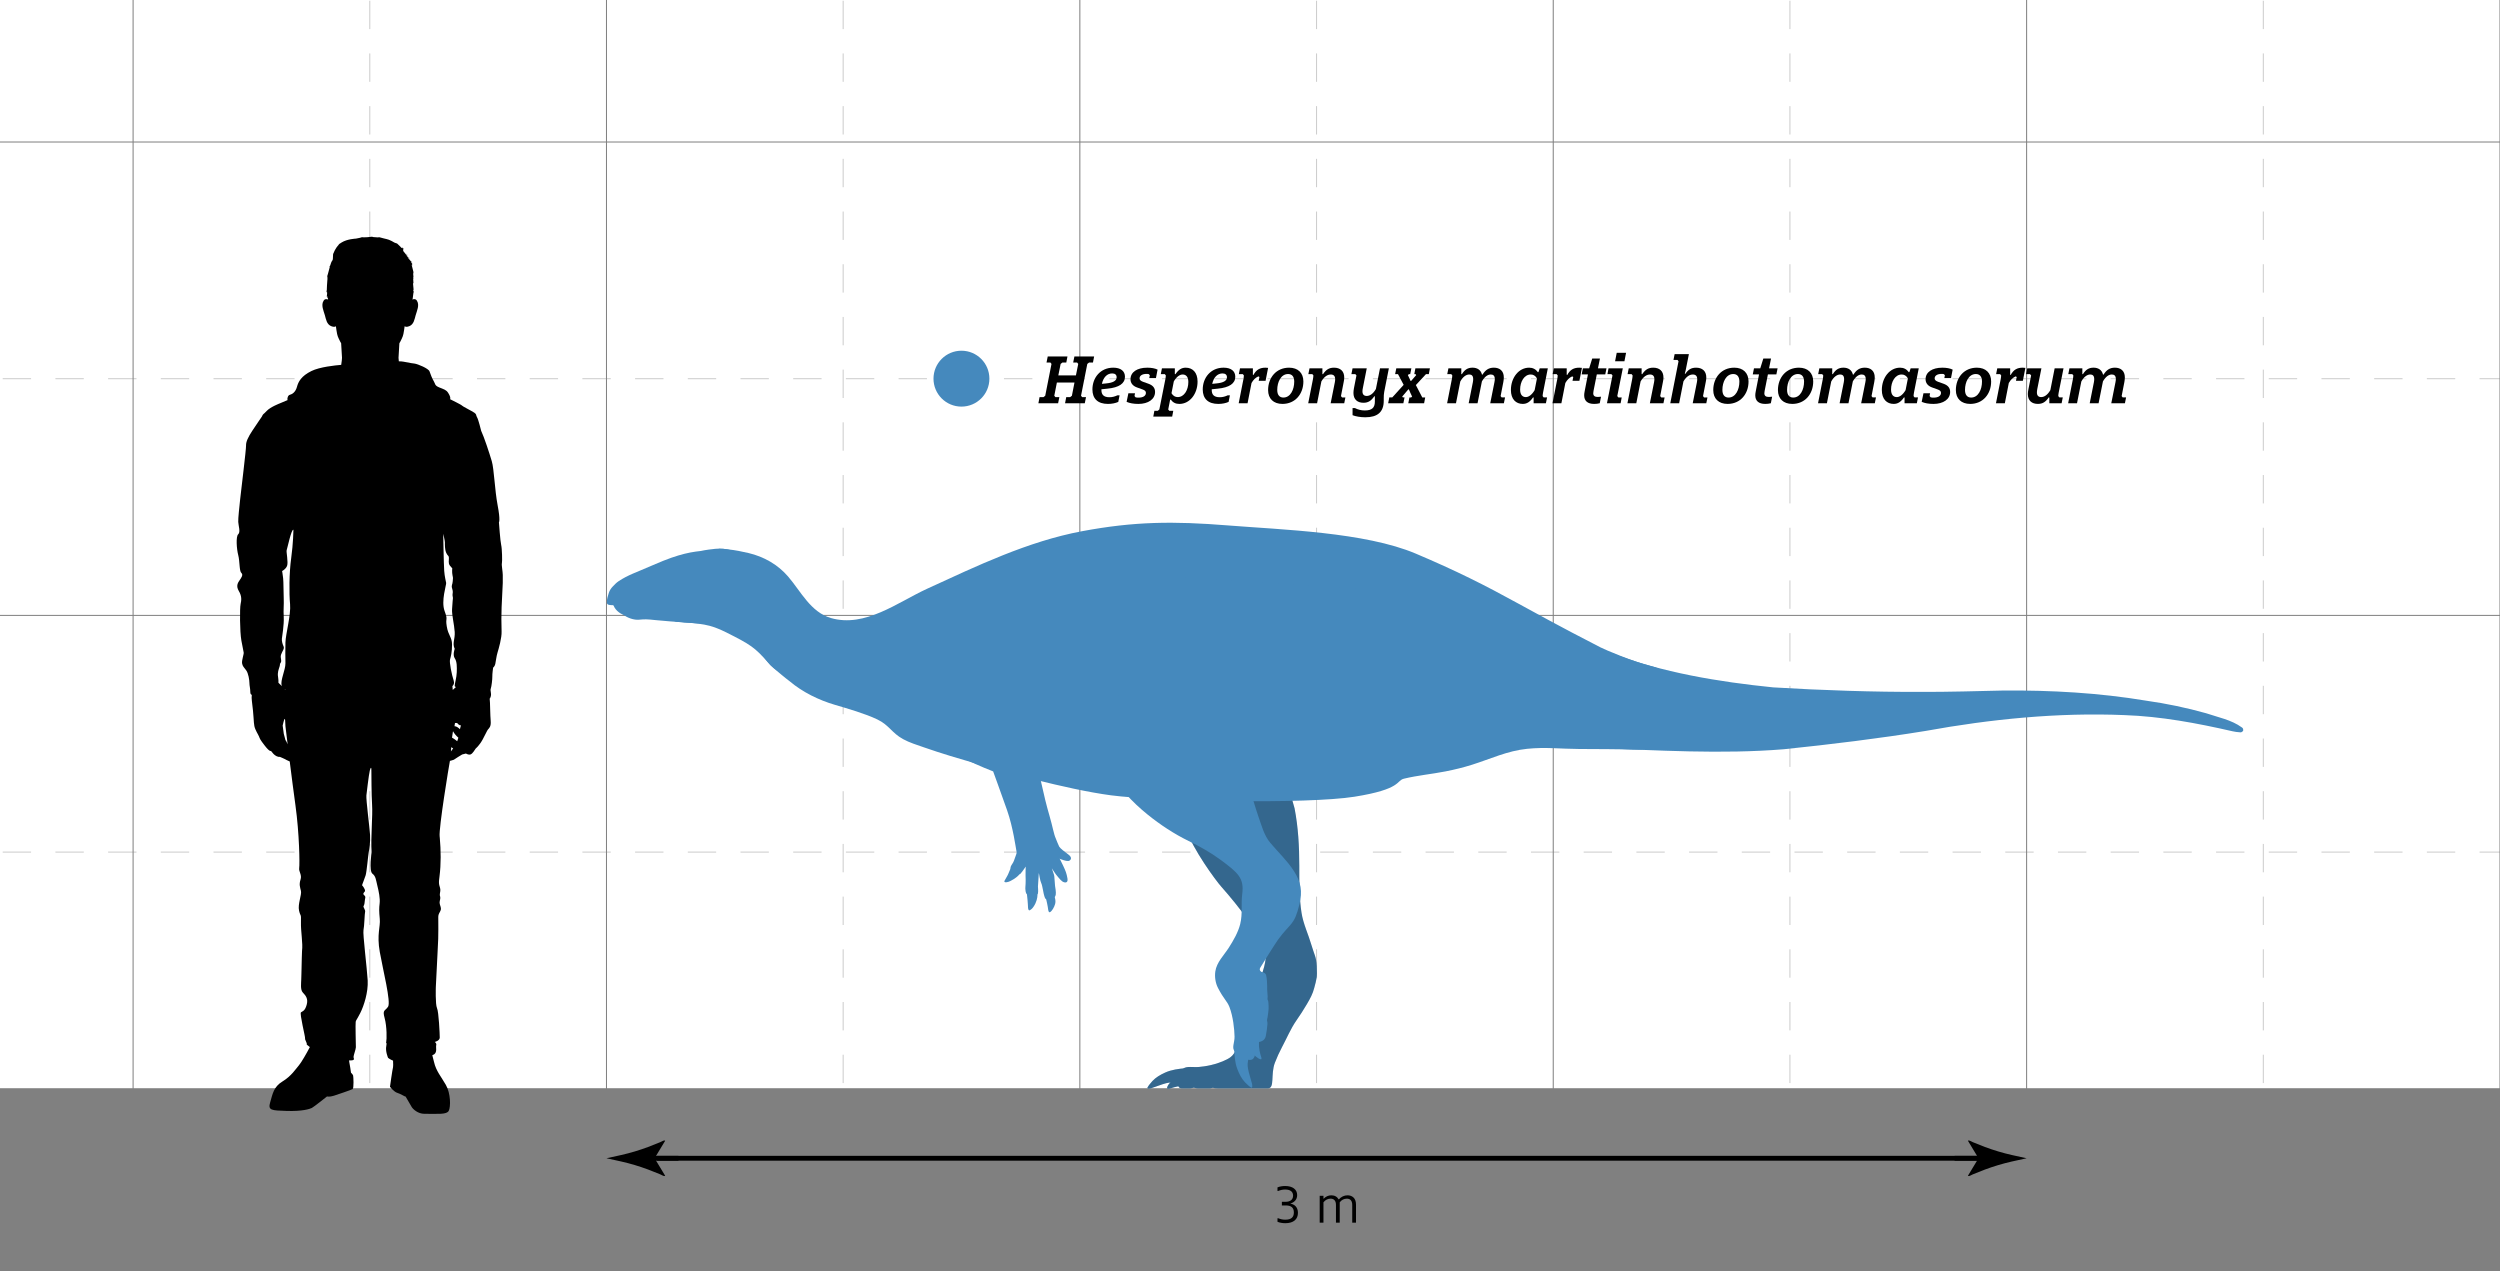 <?xml version="1.0" encoding="UTF-8"?>
<svg id="FINAL" xmlns="http://www.w3.org/2000/svg" xmlns:xlink="http://www.w3.org/1999/xlink" viewBox="0 0 616.71 313.628">
  <defs>
    <style>
      .cls-1, .cls-2, .cls-3, .cls-4, .cls-5 {
        stroke-width: 0px;
      }

      .cls-2, .cls-6, .cls-7 {
        fill: none;
      }

      .cls-3 {
        fill: gray;
      }

      .cls-4 {
        fill: #4589bd;
      }

      .cls-5 {
        fill: #fff;
      }

      .cls-8 {
        clip-path: url(#clippath);
      }

      .cls-6 {
        stroke: #ccc;
        stroke-dasharray: 0 0 7 6;
      }

      .cls-6, .cls-7 {
        stroke-miterlimit: 10;
        stroke-width: .25px;
      }

      .cls-7 {
        stroke: gray;
      }

      .cls-9 {
        opacity: .25;
      }
    </style>
    <clipPath id="clippath">
      <rect class="cls-2" x="0" width="616.71" height="313.628"/>
    </clipPath>
  </defs>
  <g id="Background">
    <g class="cls-8">
      <g id="Background-2" data-name="Background">
        <rect class="cls-5" x="-84.946" y="-5511.861" width="5897.181" height="5897.221"/>
        <g>
          <rect class="cls-6" x="-142.333" y="-5511.82" width="5955.569" height="5955.569"/>
          <line class="cls-6" x1="-142.333" y1="210.197" x2="5813.235" y2="210.197"/>
          <line class="cls-6" x1="-142.333" y1="93.421" x2="5813.235" y2="93.421"/>
          <line class="cls-6" x1="558.322" y1="-5511.82" x2="558.322" y2="443.748"/>
          <line class="cls-6" x1="441.546" y1="-5511.82" x2="441.546" y2="443.748"/>
          <line class="cls-6" x1="324.77" y1="-5511.82" x2="324.77" y2="443.748"/>
          <line class="cls-6" x1="207.994" y1="-5511.82" x2="207.994" y2="443.748"/>
          <line class="cls-6" x1="91.218" y1="-5511.82" x2="91.218" y2="443.748"/>
        </g>
        <g>
          <rect class="cls-7" x="-83.945" y="-5570.209" width="5955.569" height="5955.569"/>
          <line class="cls-7" x1="-83.945" y1="268.584" x2="5871.624" y2="268.584"/>
          <line class="cls-7" x1="-83.945" y1="151.808" x2="5871.624" y2="151.808"/>
          <line class="cls-7" x1="-83.945" y1="35.032" x2="5871.624" y2="35.032"/>
          <line class="cls-7" x1="616.71" y1="-5570.209" x2="616.71" y2="385.36"/>
          <line class="cls-7" x1="499.934" y1="-5570.209" x2="499.934" y2="385.36"/>
          <line class="cls-7" x1="383.158" y1="-5570.209" x2="383.158" y2="385.36"/>
          <line class="cls-7" x1="266.382" y1="-5570.209" x2="266.382" y2="385.36"/>
          <line class="cls-7" x1="149.607" y1="-5570.209" x2="149.607" y2="385.36"/>
          <line class="cls-7" x1="32.831" y1="-5570.209" x2="32.831" y2="385.36"/>
        </g>
        <rect class="cls-3" x="-142.333" y="268.584" width="6013.957" height="175.124"/>
      </g>
    </g>
  </g>
  <g id="Label">
    <circle class="cls-4" cx="237.173" cy="93.41" r="6.895"/>
    <g>
      <path class="cls-1" d="M263.021,97.973h.96l.438-.347.64-3.266h-4.342l-.64,3.266.286.347h.96l-.303,1.501h-4.864l.286-1.501h.96l.438-.347,1.548-7.852-.269-.346h-.96l.303-1.501h4.864l-.286,1.501h-.96l-.438.346-.572,2.837h4.342l.572-2.837-.286-.346h-.96l.303-1.501h4.864l-.286,1.501h-.96l-.438.346-1.548,7.852.27.347h.959l-.303,1.501h-4.864l.286-1.501Z"/>
      <path class="cls-1" d="M269.483,96.077c0-2.903,1.969-5.378,5.133-5.378,1.835,0,2.894.825,2.894,2.243,0,1.649-1.431,2.656-4.342,2.937l-1.464.148v.214c0,1.072.522,1.749,1.969,1.749.757,0,1.347-.182,1.953-.462h.555l-.32,1.616c-.656.297-1.548.495-2.542.495-2.507,0-3.837-1.287-3.837-3.562ZM271.823,94.691l.976-.1c1.851-.165,2.659-.692,2.659-1.533,0-.61-.404-.94-1.111-.94-1.246,0-2.188.989-2.524,2.573Z"/>
      <path class="cls-1" d="M277.915,99.128l.438-2.111h1.632l-.118.677.252.314c.219.065.455.082.724.082,1.178,0,1.835-.462,1.835-1.171,0-.396-.235-.644-.841-.857l-1.38-.495c-1.01-.363-1.582-1.072-1.582-2.013,0-1.748,1.616-2.853,4.141-2.853,1.01,0,1.919.165,2.541.478l-.404,2.078h-1.649l.135-.676-.236-.28c-.168-.05-.336-.066-.539-.066-1.094,0-1.75.429-1.75,1.105,0,.362.235.61.841.841l1.347.478c1.094.396,1.632,1.039,1.632,2.028,0,1.782-1.666,2.953-4.123,2.953-1.161,0-2.154-.182-2.894-.512Z"/>
      <path class="cls-1" d="M284.765,101.338h.841l.387-.33,1.481-7.456c.067-.33.101-.643.118-.94l-.252-.312h-.993l.286-1.435h3.181v1.402l.135.049c.774-1.121,1.515-1.616,2.542-1.616,1.683,0,2.928,1.139,2.928,3.431,0,3.035-1.935,5.51-4.477,5.51-.926,0-1.599-.33-2.154-1.089l-.135.05-.471,2.408.269.33h.976l-.269,1.435h-4.662l.27-1.435ZM293.146,94.229c0-1.336-.623-1.848-1.414-1.848-.657,0-1.464.495-2.171,1.699l-.572,2.919c.404.693.942.957,1.548.957,1.565,0,2.609-1.731,2.609-3.728Z"/>
      <path class="cls-1" d="M296.697,96.077c0-2.903,1.969-5.378,5.133-5.378,1.835,0,2.894.825,2.894,2.243,0,1.649-1.431,2.656-4.342,2.937l-1.464.148v.214c0,1.072.522,1.749,1.969,1.749.757,0,1.347-.182,1.953-.462h.555l-.32,1.616c-.656.297-1.548.495-2.542.495-2.507,0-3.837-1.287-3.837-3.562ZM299.036,94.691l.976-.1c1.851-.165,2.659-.692,2.659-1.533,0-.61-.404-.94-1.111-.94-1.246,0-2.188.989-2.524,2.573Z"/>
      <path class="cls-1" d="M306.727,93.569c.067-.33.101-.676.118-.957l-.252-.312h-.993l.286-1.435h3.181v1.584l.135.049c.707-1.336,1.649-1.798,2.962-1.798.27,0,.488.017.657.05l-.623,3.184h-1.7l.185-.94-.269-.148c-.69.297-1.246.857-1.683,1.633l-.976,4.998h-2.188l1.161-5.905Z"/>
      <path class="cls-1" d="M312.82,96.241c0-3.101,2.019-5.542,5.184-5.542,2.188,0,3.518,1.304,3.518,3.398,0,3.101-2.019,5.542-5.167,5.542-2.205,0-3.534-1.303-3.534-3.398ZM319.266,94.146c0-1.253-.555-1.88-1.515-1.88-1.767,0-2.676,1.98-2.676,3.926,0,1.253.572,1.88,1.515,1.88,1.767,0,2.676-1.995,2.676-3.926Z"/>
      <path class="cls-1" d="M323.877,93.569c.067-.33.101-.676.118-.957l-.252-.312h-.993l.286-1.435h3.181v1.402l.135.049c.757-1.121,1.498-1.616,2.727-1.616,1.498,0,2.524.792,2.524,2.425,0,.347-.05.742-.135,1.122l-.673,3.464.269.33h.825l-.286,1.435h-3.349l1.026-5.146c.067-.347.085-.61.085-.792,0-.808-.404-1.154-1.094-1.154-.791,0-1.599.512-2.306,1.699l-1.06,5.394h-2.188l1.161-5.905Z"/>
      <path class="cls-1" d="M333.655,102.426v-1.765h.572c.791.396,1.532.594,2.457.594,1.784,0,2.474-.709,2.474-2.193v-1.27l-.134-.05c-.758,1.105-1.481,1.617-2.676,1.617-1.481,0-2.474-.809-2.474-2.425,0-.363.05-.742.118-1.139l.623-3.184-.27-.312h-.976l.286-1.435h3.501l-.959,4.85c-.085.347-.101.61-.101.841,0,.742.37,1.122,1.044,1.122.791,0,1.599-.528,2.272-1.716l1.01-5.097h2.188l-1.145,5.807c-.101.511-.118,1.056-.118,1.566v.627c0,2.804-1.565,4.074-4.544,4.074-1.212,0-2.39-.215-3.147-.512Z"/>
      <path class="cls-1" d="M342.726,98.04h.724l2.811-3.102-1.397-2.639h-.707l.286-1.435h3.719l-.286,1.435h-.32l-.252.231.252.544c.101.215.32.644.404.892h.151l.757-.875.488-.56-.151-.231h-.32l.269-1.435h3.585l-.27,1.435h-.707l-2.491,2.688,1.583,3.052h.724l-.27,1.435h-3.905l.286-1.435h.421l.236-.215-.421-.891c-.101-.215-.252-.545-.37-.874h-.152c-.286.362-.555.659-.724.857l-.774.907.151.215h.421l-.286,1.435h-3.753l.286-1.435Z"/>
      <path class="cls-1" d="M368.645,94.328c.067-.347.101-.61.101-.809,0-.824-.387-1.138-.993-1.138-.774,0-1.515.544-2.188,1.699l-1.077,5.394h-2.188l1.026-5.146c.067-.347.085-.61.085-.809,0-.824-.371-1.138-.976-1.138-.724,0-1.549.528-2.205,1.732l-1.06,5.36h-2.188l1.161-5.905c.067-.33.101-.676.118-.957l-.252-.312h-.993l.286-1.435h3.181v1.402l.135.049c.69-1.121,1.464-1.616,2.626-1.616,1.145,0,2.07.545,2.339,1.716h.135c.69-1.122,1.515-1.716,2.794-1.716,1.414,0,2.457.759,2.457,2.408,0,.363-.05.759-.118,1.139l-.673,3.464.252.33h.842l-.286,1.435h-3.366l1.027-5.146Z"/>
      <path class="cls-1" d="M372.717,96.192c0-3.019,1.935-5.493,4.494-5.493.909,0,1.616.363,2.171,1.122l.134-.05.303-.907h2.003l-1.162,5.905c-.067.314-.101.66-.118.94l.252.33h.842l-.286,1.435h-3.03v-1.402l-.135-.049c-.774,1.121-1.515,1.616-2.541,1.616-1.683,0-2.929-1.139-2.929-3.447ZM378.574,96.241l.572-2.902c-.404-.693-.942-.957-1.548-.957-1.565,0-2.609,1.732-2.609,3.728,0,1.32.623,1.848,1.414,1.848.656,0,1.464-.512,2.171-1.716Z"/>
      <path class="cls-1" d="M384.144,93.569c.067-.33.101-.676.118-.957l-.252-.312h-.993l.286-1.435h3.181v1.584l.135.049c.707-1.336,1.649-1.798,2.962-1.798.27,0,.488.017.657.05l-.623,3.184h-1.7l.185-.94-.269-.148c-.69.297-1.246.857-1.683,1.633l-.976,4.998h-2.188l1.161-5.905Z"/>
      <path class="cls-1" d="M390.472,90.864h1.548l.757-2.425h1.902l-.488,2.425h2.104l-.303,1.501h-2.087l-.808,4.074c-.05.28-.067.412-.067.577,0,.644.387.907,1.128.907.185,0,.488-.017.791-.065l-.32,1.616c-.404.115-.96.165-1.38.165-1.599,0-2.457-.726-2.457-2.128,0-.264.034-.56.118-.989l.808-4.157h-1.549l.303-1.501Z"/>
      <path class="cls-1" d="M397.776,92.612l-.269-.312h-.977l.27-1.435h3.518l-1.363,6.846.27.33h.824l-.269,1.435h-3.366l1.363-6.862ZM398.82,87.037h2.306l-.404,2.079h-2.306l.404-2.079Z"/>
      <path class="cls-1" d="M402.623,93.569c.067-.33.101-.676.118-.957l-.252-.312h-.993l.286-1.435h3.181v1.402l.135.049c.757-1.121,1.498-1.616,2.727-1.616,1.498,0,2.524.792,2.524,2.425,0,.347-.05.742-.135,1.122l-.673,3.464.269.33h.825l-.286,1.435h-3.349l1.026-5.146c.067-.347.085-.61.085-.792,0-.808-.404-1.154-1.094-1.154-.791,0-1.599.512-2.306,1.699l-1.06,5.394h-2.188l1.161-5.905Z"/>
      <path class="cls-1" d="M414.067,89.116l-.252-.33h-.993l.286-1.435h3.518l-.774,3.894c-.05.247-.151.61-.235.94l.118.05c.707-1.039,1.431-1.534,2.659-1.534,1.498,0,2.524.792,2.524,2.425,0,.347-.05.742-.135,1.122l-.673,3.464.252.33h.841l-.286,1.435h-3.349l1.027-5.146c.067-.347.084-.61.084-.792,0-.808-.404-1.154-1.094-1.154-.791,0-1.599.512-2.306,1.699l-1.06,5.394h-2.188l2.036-10.358Z"/>
      <path class="cls-1" d="M422.633,96.241c0-3.101,2.019-5.542,5.184-5.542,2.188,0,3.518,1.304,3.518,3.398,0,3.101-2.019,5.542-5.167,5.542-2.205,0-3.534-1.303-3.534-3.398ZM429.079,94.146c0-1.253-.555-1.88-1.515-1.88-1.767,0-2.676,1.98-2.676,3.926,0,1.253.572,1.88,1.515,1.88,1.767,0,2.676-1.995,2.676-3.926Z"/>
      <path class="cls-1" d="M432.681,90.864h1.548l.757-2.425h1.902l-.488,2.425h2.103l-.303,1.501h-2.087l-.808,4.074c-.05.28-.067.412-.067.577,0,.644.387.907,1.128.907.185,0,.488-.017.791-.065l-.32,1.616c-.404.115-.96.165-1.38.165-1.599,0-2.457-.726-2.457-2.128,0-.264.034-.56.118-.989l.808-4.157h-1.549l.303-1.501Z"/>
      <path class="cls-1" d="M438.588,96.241c0-3.101,2.019-5.542,5.184-5.542,2.188,0,3.518,1.304,3.518,3.398,0,3.101-2.019,5.542-5.167,5.542-2.205,0-3.534-1.303-3.534-3.398ZM445.034,94.146c0-1.253-.555-1.88-1.515-1.88-1.767,0-2.676,1.98-2.676,3.926,0,1.253.572,1.88,1.515,1.88,1.767,0,2.676-1.995,2.676-3.926Z"/>
      <path class="cls-1" d="M460.148,94.328c.067-.347.101-.61.101-.809,0-.824-.387-1.138-.993-1.138-.774,0-1.515.544-2.188,1.699l-1.077,5.394h-2.188l1.026-5.146c.067-.347.085-.61.085-.809,0-.824-.371-1.138-.976-1.138-.724,0-1.549.528-2.205,1.732l-1.06,5.36h-2.188l1.161-5.905c.067-.33.101-.676.118-.957l-.252-.312h-.993l.286-1.435h3.181v1.402l.135.049c.69-1.121,1.464-1.616,2.626-1.616,1.145,0,2.07.545,2.339,1.716h.135c.69-1.122,1.515-1.716,2.794-1.716,1.414,0,2.457.759,2.457,2.408,0,.363-.05.759-.118,1.139l-.673,3.464.252.33h.842l-.286,1.435h-3.366l1.027-5.146Z"/>
      <path class="cls-1" d="M464.22,96.192c0-3.019,1.935-5.493,4.494-5.493.909,0,1.616.363,2.171,1.122l.134-.05.303-.907h2.003l-1.162,5.905c-.067.314-.101.66-.118.94l.252.33h.842l-.286,1.435h-3.03v-1.402l-.135-.049c-.774,1.121-1.515,1.616-2.541,1.616-1.683,0-2.929-1.139-2.929-3.447ZM470.077,96.241l.572-2.902c-.404-.693-.942-.957-1.548-.957-1.565,0-2.609,1.732-2.609,3.728,0,1.32.623,1.848,1.414,1.848.656,0,1.464-.512,2.171-1.716Z"/>
      <path class="cls-1" d="M474.048,99.128l.438-2.111h1.632l-.118.677.252.314c.219.065.455.082.724.082,1.178,0,1.835-.462,1.835-1.171,0-.396-.235-.644-.841-.857l-1.38-.495c-1.01-.363-1.582-1.072-1.582-2.013,0-1.748,1.616-2.853,4.141-2.853,1.01,0,1.919.165,2.541.478l-.404,2.078h-1.649l.135-.676-.236-.28c-.168-.05-.336-.066-.539-.066-1.094,0-1.75.429-1.75,1.105,0,.362.235.61.841.841l1.346.478c1.094.396,1.633,1.039,1.633,2.028,0,1.782-1.666,2.953-4.123,2.953-1.161,0-2.154-.182-2.895-.512Z"/>
      <path class="cls-1" d="M482.48,96.241c0-3.101,2.019-5.542,5.184-5.542,2.188,0,3.518,1.304,3.518,3.398,0,3.101-2.019,5.542-5.167,5.542-2.205,0-3.534-1.303-3.534-3.398ZM488.926,94.146c0-1.253-.555-1.88-1.515-1.88-1.767,0-2.676,1.98-2.676,3.926,0,1.253.572,1.88,1.515,1.88,1.767,0,2.676-1.995,2.676-3.926Z"/>
      <path class="cls-1" d="M493.537,93.569c.067-.33.101-.676.118-.957l-.252-.312h-.993l.286-1.435h3.181v1.584l.135.049c.707-1.336,1.649-1.798,2.962-1.798.27,0,.488.017.657.05l-.623,3.184h-1.7l.185-.94-.269-.148c-.69.297-1.246.857-1.683,1.633l-.976,4.998h-2.188l1.161-5.905Z"/>
      <path class="cls-1" d="M500.236,97.215c0-.363.051-.742.135-1.138l.673-3.465-.27-.312h-.976l.286-1.435h3.501l-1.027,5.146c-.067.347-.084.594-.084.824,0,.743.37,1.122,1.044,1.122.774,0,1.582-.527,2.272-1.716l1.06-5.377h2.188l-1.178,5.905c-.067.33-.101.676-.118.94l.27.33h.841l-.286,1.435h-3.029v-1.402l-.135-.049c-.757,1.105-1.481,1.616-2.693,1.616-1.481,0-2.474-.792-2.474-2.425Z"/>
      <path class="cls-1" d="M521.846,94.328c.067-.347.101-.61.101-.809,0-.824-.387-1.138-.993-1.138-.774,0-1.515.544-2.188,1.699l-1.077,5.394h-2.188l1.026-5.146c.067-.347.085-.61.085-.809,0-.824-.371-1.138-.976-1.138-.724,0-1.549.528-2.205,1.732l-1.06,5.36h-2.188l1.161-5.905c.067-.33.101-.676.118-.957l-.252-.312h-.993l.286-1.435h3.181v1.402l.135.049c.69-1.121,1.464-1.616,2.626-1.616,1.145,0,2.07.545,2.339,1.716h.135c.69-1.122,1.515-1.716,2.794-1.716,1.414,0,2.457.759,2.457,2.408,0,.363-.05.759-.118,1.139l-.673,3.464.252.33h.842l-.286,1.435h-3.366l1.027-5.146Z"/>
    </g>
  </g>
  <g id="Human">
    <path class="cls-1" d="M123.814,138.939c.109-.472.036-3.666-.181-4.5-.218-.835-.556-5.589-.556-5.589,0,0,.401-.435-.32-4.21s-.866-8.928-1.447-10.888c-.581-1.96-1.887-5.952-2.613-7.476,0,0-.69-2.831-1.016-3.339-.327-.508-.036-.69-.653-1.119-.617-.429-3.049-1.639-3.085-1.785-.036-.145-2.904-1.552-2.904-1.552,0,0,.272-.417-.508-1.606-.463-.706-1.016-.835-2.178-1.307-1.161-.472-.944-.871-1.345-1.524-.402-.653-.796-1.706-1.05-2.432s-2.904-1.815-3.702-1.924c-.798-.109-.508-.036-2.758-.472-.252-.049-.634-.077-1.111-.089-.05-.368-.082-.663-.077-.857.019-.656.141-2.526.213-3.606.075-.128.153-.253.226-.383l.003-.005v-.005c.132-.247.256-.5.371-.754.166-.366.324-.74.395-1.138.059-.319.117-.641.168-.962.048-.313.09-.625.13-.939.177.134.533.25,1.199-.038,1.074-.465,1.237-1.668,1.521-2.674.312-1.108,1.024-2.523.298-3.614-.071-.106-.154-.209-.266-.271-.247-.138-.559-.106-.861.001.06-.12.1-.204.1-.217,0-.064.189-1.492.189-1.492l.075-.127s-.142-.501-.142-.532.105-.008.105-.008l-.15-1.637.11.016s-.02-.636-.042-.755-.03-.334-.03-.382.072,0,.072,0c0,0-.042-.334-.05-.374s.05-.056.05-.056l-.065-.739.007-.191.037.056s.045-.246,0-.437c-.045-.191-.421-1.674-.421-1.674l.195.148-.2-.472.199.217s.01-.08-.095-.244c-.105-.164-.314-.419-.324-.44-.01-.021.419.17.419.17,0,0-.304-.18-.484-.382s-.645-.777-.645-.777c.138-.016.56.234.56.234-.224-.207-.698-.407-.698-.407l.214-.339-.279.27c.021-.51.043-.564-.06-.759.027.34-.016.68-.016.68-.027-.453-.677-1.004-.811-1.242-.134-.238-.046-.493-.016-.588.03-.095.03-.175-.105-.191s-.135.08-.135.08v-.318s-.135.286-.195.191-.972-.97-1.077-1.065c-.105-.095-.613-.175-.793-.318-.179-.143-.927-.509-1.256-.636s-.838-.238-1.256-.334-.748-.175-.957-.254c-.209-.08-.284,0-.568,0s-.897-.05-1.077-.08c-.163-.027-.185-.063-.325-.09-.044-.009-1.185.124-1.185.124l-.853.03c-.553-.095-.688.064-.897.111-.209.048-1.032.207-1.032.207,0,0-2.15.076-3.556.967-.121.076-.241.14-.348.227-.039.032-.278.13-.486.375.157-.1.235-.166.274-.168-.984.917-1.391,2.171-1.391,2.171-.284.191-.013,1.514-.312,1.832-.224.237-.414.856-.508,1.181-.032.11-.087.154-.162.242-.149.173-.146.099.068.073-.103.375-.398,1.547-.475,1.778-.09.27-.224.731-.224.731l.075-.127s.06.779,0,.97c-.06.191-.135,2.416-.135,2.416l-.135.668.195-.318s.03.334.015.604c-.015.27-.09.683-.09.699s.254,0,.254,0l-.165.397.195-.111.052.403c-.292-.098-.591-.124-.83.01-.112.062-.195.165-.266.271-.725,1.091-.014,2.506.298,3.614.283,1.006.447,2.209,1.521,2.674.666.288,1.022.172,1.199.038.04.313.081.626.13.939.051.322.11.643.168.962.071.398.229.772.395,1.138.115.255.239.507.371.754v.005l.002.005c.073.131.151.256.226.383.073,1.08.194,2.949.213,3.606.009.33-.09.949-.199,1.736-1.432.115-5.289.507-7.332,1.514-2.541,1.253-3.242,2.656-3.581,3.914-.339,1.258-1.137,1.805-1.742,1.955-.441.109-.555.575-.614.963-.004.023.015.102.005.168-.014.084.076.159.053.169-.619.259-.278.104-1.875.794,0,0-2.408.912-3.303,1.904-.895.992-.774.508-1.21,1.428,0,0-1.307,1.887-2.323,3.436-1.016,1.548-1.585,2.71-1.549,3.654.036.944-1.234,11.179-1.452,13.247-.218,2.069-.508,4.682-.472,5.589s.611,2.504-.003,3.049c-.614.544-.402,3.629,0,5.154.402,1.524.237,3.92.773,4.391s-.044,1.234-.444,1.815c-.399.581-.944,1.379-.181,2.649.762,1.27.653,2.25.435,3.23-.218.98-.201,6.787.19,8.964,0,0,.5,2.613.573,2.976.073.363-.508,1.923-.399,2.649s.472,1.016,1.016,1.742c.544.726.798,2.432.798,3.121s.218,1.338.218,2.212c0,.477.163.66.364.705-.056.488-.045.985.019,1.473.5,3.785.411,5.229.617,6.233.206,1.004.925,2.028,1.151,2.576.226.548.164.644,1.438,2.284,1.274,1.64,1.521,1.259,1.521,1.259,0,0,.982,1.606,2.203,1.485,0,0,1.372.579,1.642.778.093.069.4.202.771.354.448,3.577.966,7.599,1.415,10.836.968,6.968,1.068,14.514.923,15.447-.145.933.726,1.649.327,2.862-.399,1.213-.115,1.867.106,2.8s-.832,3.266-.469,4.853c.363,1.587.538.56.469,2.831-.069,2.271.518,5.241.265,7.107,0,0-.119,3.248-.119,4.265,0,.92-.061,1.839-.074,2.759-.012.861-.265,2.532.365,3.215.769.834,1.396,1.55.967,3.075-.435,1.548-1.016,1.548-1.403,1.839s1.113,6.146,1.016,6.436c-.097.29.581,1.258.387,1.403-.059.044.224.33.789.729-.765,1.491-2.115,3.822-2.663,4.455-.805.931-1.887,2.692-4.089,4.026s-2.428,3.095-3.032,5.133c-.604,2.038.327,2.013,4.102,2.139,3.774.126,5.662-.478,6.165-.73.503-.252,3.749-2.843,3.749-2.843,0,0,.585.176,1.686-.176.312-.1,4.275-1.416,4.627-1.642.352-.227.204-3.063.129-3.34-.075-.277-.528-.705-.528-.705,0,0-.327-2.365-.428-2.667-.012-.037-.026-.169-.041-.369,1.699.097,1.094-.473,1.094-.817,0-.435.581-1.936.581-2.42s-.139-5.855-.042-6.291c.097-.435.194-.339,1.113-2.129s1.996-5.178,1.845-8.033-1.245-11.566-1.037-12.437c.208-.871.281-4.21.402-4.549.121-.339-.488-1.137-.402-1.331.087-.194.256-.411.305-1.21.048-.798.29-1.016.048-1.331-.242-.315-.489-.363-.353-.702.135-.339.619-.339.232-1.089-.387-.75-.556-.75-.581-.847-.024-.097.629-1.645.883-2.48.254-.835.617-4.972.762-5.734.145-.762.435-2.432.327-4.21-.109-1.778-1.016-8.711-.907-9.763,0,0,.608-5.269.838-6.103.23-.834.435-1.131.396.368,0,0,.012,5.793.166,7.979.197,2.8-.359,8.305-.119,11.765,0,0-.661,4.646.191,5.299.851.653.853,1.452,1.215,2.904.362,1.452.725,3.194.58,4.428-.145,1.234-.152,1.887.033,3.847s-.766,3.775,0,8.13c.766,4.355,2.82,12.408,2.036,13.538-.784,1.129-1.415.69-.835,2.795.581,2.105.532,5.372.387,5.88-.145.508.242-.048.024.968-.283,1.32.435,2.952.435,2.952,0,0,.451.387,1.229.69.037.791.049,1.441-.002,1.609-.151.503-.755,4.831-.755,4.831,0,0,.956,1.258,1.812,1.51s1.835.95,2.036.9c0,0,1.164,2.019,1.516,2.598.352.579,1.581,1.667,3.091,1.667,3.472,0,5.536.22,6.039-.736.503-.956.503-4.278-.705-6.391-1.208-2.114-2.416-3.422-2.919-5.636-.109-.48-.261-1.061-.431-1.677.224-.097.384-.178.461-.234.798-.581.363-1.742.508-2.25.145-.508-.363-.798-.363-.798,0,0,1.234-.29,1.234-1.089s-.242-6.315-.677-7.259c-.435-.944-.29-5.226-.29-5.226.14-2.683.279-5.366.405-8.049.06-1.268.136-2.537.182-3.805.059-1.609.018-3.244.018-4.852,0-.38-.028-.759.078-1.127.156-.545.596-.908.568-1.516-.024-.505-.321-.96-.322-1.466-.001-.499.287-.993.134-1.492-.023-.074-.056-.146-.068-.223-.075-.463.147-.975.118-1.457-.03-.508-.259-.93-.317-1.434-.067-.589.029-1.188.103-1.771.401-3.146.356-6.472.077-9.629-.009-.107-.02-.214-.033-.321-.242-2.033,2.304-17.494,2.531-18.619,0,0,.855-.224.969-.288.114-.064,1.863-1.237,2.05-1.295.187-.058.837-.225.929-.236,0,0,.505.294.907.272.402-.023.671-.202,1.521-1.519,0,0,.854-.679,1.682-2.179.828-1.5,1.063-2.174,1.325-2.499.262-.325.799-.665.676-2.113-.123-1.448-.138-4.034-.176-4.474-.012-.134-.039-.541-.075-1.05.071-.013.158-.129.269-.527.216-.774-.192-1.403,0-1.911.192-.508.409-2.395.385-3-.024-.605.194-2.178.194-2.178,0,0,.387-.29.532-.895.145-.605.266-1.887.556-2.831s1.077-3.642,1.004-5.238c-.073-1.597-.063-4.646.005-5.952.068-1.307.249-5.589.286-5.989v-1.96c0-.798-.327-2.432-.218-2.904ZM70.211,169.983c.054.028.112.057.175.087-.001.039-.002.079-.003.12-.057-.07-.115-.139-.173-.207ZM112.817,178.402c.102.099.358.538.904.544,0,0-.155.384-.266.94-.32-.319-.854-.758-1.344-.743.049-.241.093-.504.127-.787,0,0,.477-.053.579.045ZM111.687,170.19c-.027-.31-.056-.619-.087-.929.312-.29.53-.725.32-1.36-.482-1.452-1.108-4.5-.904-5.226s.495-1.827.495-3.672-.93-2.184-1.307-4.506c-.376-2.323.375-1.307-.532-3.775-.907-2.468.46-6.448.387-6.92-.073-.472-.375-1.512-.484-3-.109-1.488-.242-9.122-.242-9.122,0,0,.411,1.645.411,2.105s-.048,1.766.339,2.613c.387.847.629.581.653,1.21.024.629-.218,1.307.242,1.911.46.605.581.629.581.629,0,0-.097,1.04.073,1.815.169.774.097.508.048,1.403-.048.895-.411.968-.145,1.815s.121,1.04.097,1.452c-.024.411.072.508.097.871,0,0-.145,1.379-.218,2.795s.544,3.775.653,5.589c.109,1.815-.653,2.795,0,4.174,0,0-.559,1.488.011,2.323.57.835.534,2.141.497,3.448-.036,1.307-.544,2.94-.508,3.339.021.232.108.256.324.285-.284.235-.557.482-.801.734ZM111.69,180.741c.005-.06.009-.121.014-.181.015-.038.036-.093.062-.164.247.485.701,1.05,1.305,1.583-.091.252-.19.551-.28.87-.303-.247-.809-.633-1.286-.888.061-.406.126-.812.185-1.219ZM68.988,168.725c-.119-.101-.216-.203-.301-.302.018-.36.008-.836-.085-1.379-.208-1.212.146-1.865.386-2.7.24-.835-.159-.218.24-.835.399-.617-.181-1.161.109-2.033.29-.871.889-1.434.617-2.014-.272-.581-.472-1.343-.417-1.905.054-.563.563-3.375.454-5.372-.109-1.996.073-2.831,0-4.573s-.036-3.992-.145-4.972c-.109-.98-.254-1.778-.254-1.778,0,0,.883-.399,1.222-1.27.339-.871-.242-3.533-.097-3.871s1.161-5.297,1.669-5.032c0,0-.048,3.387-.556,7.016-.508,3.629-.521,8.71-.273,11.324.249,2.613-1.082,7.331-1.143,9.436-.061,2.105-.012,3.484,0,5.154.012,1.669-1.295,4.21-.932,5.444.02.068.04.129.062.187-.192-.196-.38-.374-.556-.524ZM70.421,182.578s-.406-1.427-.414-1.554-.266-1.873-.277-2.036c-.011-.163.365-1.389.432-1.667,0,0,.067.083.169.224.016.678.042,1.24.084,1.594.078.662.275,2.309.54,4.467-.19-.46-.405-.924-.533-1.028ZM111.317,184.315c.143.106.3.213.474.321-.201.231-.402.486-.558.732.027-.33.056-.684.084-1.053Z"/>
  </g>
  <g id="Scale">
    <g>
      <path class="cls-1" d="M315.136,300.521h.191c.56.23,1.058.356,1.733.356,1.503,0,2.115-.637,2.115-1.783,0-1.211-.688-1.733-2-1.733h-.956v-.892h.892c1.147,0,1.873-.522,1.873-1.517,0-.955-.663-1.516-1.949-1.516-.612,0-1.172.127-1.708.356h-.191v-.879c.535-.23,1.223-.344,1.898-.344,1.809,0,2.956.828,2.956,2.242,0,1.21-.854,1.848-1.644,2.064v.051c.917.14,1.835.803,1.835,2.268,0,1.567-1.07,2.548-3.096,2.548-.701,0-1.389-.114-1.949-.344v-.879Z"/>
      <path class="cls-1" d="M325.548,294.992h.93v.675l.051.038c.497-.535,1.172-.841,1.886-.841.854,0,1.465.383,1.796.994h.064c.573-.624,1.312-.994,2.127-.994,1.045,0,2.103.586,2.103,2.269v4.484h-.93v-4.396c0-1.121-.599-1.529-1.312-1.529-.701,0-1.325.306-1.771.905v5.019h-.93v-4.396c0-1.121-.599-1.529-1.312-1.529-.701,0-1.325.306-1.771.905v5.019h-.93v-6.625Z"/>
    </g>
    <g>
      <path class="cls-1" d="M167.37,285.127h-5.532s2.248-3.723,2.248-3.723l-.155-.07c-.224-.029-.745.267-1.054.419l-3.005,1.193c-2.156.799-4.363,1.468-6.618,1.976-1.216.268-2.431.535-3.647.802,1.216.267,2.431.535,3.647.802,2.255.508,4.462,1.177,6.618,1.976l3.005,1.193c.309.152.83.448,1.054.419l.155-.07-2.248-3.723h5.532s0-1.196,0-1.196Z"/>
      <path class="cls-1" d="M482.171,286.322h5.532s-2.248,3.723-2.248,3.723l.155.07c.224.029.745-.267,1.054-.419l3.005-1.193c2.156-.799,4.363-1.468,6.618-1.976,1.216-.268,2.431-.535,3.647-.802-1.216-.267-2.431-.535-3.647-.802-2.255-.508-4.462-1.177-6.618-1.976l-3.005-1.193c-.309-.152-.83-.448-1.054-.419l-.155.07,2.248,3.723h-5.532s0,1.196,0,1.196Z"/>
      <rect class="cls-1" x="161.992" y="285.127" width="325.745" height="1.196"/>
    </g>
  </g>
  <g id="Hesperonyx">
    <g>
      <path class="cls-4" d="M356.67,161.264s-38.616,33.102-38.619,33.105c-.158.135,1.227,4.677,1.295,5.027.909,4.678,1.159,9.395,1.168,14.15.007,3.828-.041,7.849.551,11.639.431,2.756,1.696,5.331,2.463,7.998.668,2.323,1.169,2.767,1.29,5.18.143,2.85-.048,3.15-.621,5.349-.385,1.476-.94,2.506-1.84,4.037-.926,1.576-1.574,2.549-2.596,4.034-1.369,1.975-2.363,4.378-3.494,6.487-.66,1.231-1.262,2.568-1.766,3.872-1.116,2.884.028,6.337-1.729,6.334-1.784-.003-6.301,0-6.301,0,0,0-2.426.002-2.854,0-.342-.001-1.68,0-2.946,0-1.306,0-1.176-.126-1.495-.128-.146-.001-.489.129-.69.128-.233-.001-.331,0-.331,0,0,0-1.932-.001-2.665-.002-.506-.001-.753-.141-.997-.155-.23.001-.486.156-1.018.154-.538-.002-.583.009-1.899.003-.452-.002-.689-.132-.83-.397-.589-1.109.533-3.66,1.159-4.424.601-.733,2.524-.319,3.883-.454,1.389-.138,4.134-.456,7.073-1.978,2.146-1.112,2.138-3.18,3.73-4.819,1.264-1.302,2.013-2.352,2.25-2.861.52-1.121.7-1.621,1.134-2.779.879-2.35.024-4.647.585-7.649.649-3.469,2.347-5.909,1.342-9.195s-6.181-10.185-10.634-15.189c-1.444-1.623-7.018-9.254-8.53-13.89-1.418-4.348-1.91-7.059-2.852-14.025-.522-3.865-1.406-44.144-2.081-48.569"/>
      <path class="cls-4" d="M284.279,266.675c.87-.911,1.859-1.5,3.123-2.079,1.619-.742,3.389-.931,4.962-1.089.271-.027,1.109.296,1.327.709.101.189.062.395-.113.561-.501.484-.616.645-.299,1.516.12.33.064.585-.165.765-.394.305-.822.45-1.538.307-.348-.07-1.509-.228-1.829-.262-1.17-.123-1.621-.056-2.988.372-.116.036-1.879.639-2.166.755-.357.145-.765.294-1.177.307-.237.007-.46-.049-.353-.266.135-.274.347-.545.54-.798.208-.273.432-.541.677-.798Z"/>
      <path class="cls-4" d="M288.908,266.74c.817-.887,1.692-1.36,2.793-1.915,1.411-.711,2.928-.834,4.276-.932.232-.017.934.359,1.104.803.079.203.037.418-.119.585-.446.488-.551.652-.316,1.582.089.352.031.618-.171.798-.348.303-.536.339-1.141.157-.294-.088-1.713-.371-4.277.087-.493.088-.986.189-1.469.321-.479.131-.923.322-1.429.343-.578.023-.027-.862.107-1.044.2-.27.413-.534.643-.784Z"/>
    </g>
    <g class="cls-9">
      <g>
        <path class="cls-1" d="M356.67,161.264s-38.616,33.102-38.619,33.105c-.158.135,1.227,4.677,1.295,5.027.909,4.678,1.159,9.395,1.168,14.15.007,3.828-.041,7.849.551,11.639.431,2.756,1.696,5.331,2.463,7.998.668,2.323,1.169,2.767,1.29,5.18.143,2.85-.048,3.15-.621,5.349-.385,1.476-.94,2.506-1.84,4.037-.926,1.576-1.574,2.549-2.596,4.034-1.369,1.975-2.363,4.378-3.494,6.487-.66,1.231-1.262,2.568-1.766,3.872-1.116,2.884.028,6.337-1.729,6.334-1.784-.003-6.301,0-6.301,0,0,0-2.426.002-2.854,0-.342-.001-1.68,0-2.946,0-1.306,0-1.176-.126-1.495-.128-.146-.001-.489.129-.69.128-.233-.001-.331,0-.331,0,0,0-1.932-.001-2.665-.002-.506-.001-.753-.141-.997-.155-.23.001-.486.156-1.018.154-.538-.002-.583.009-1.899.003-.452-.002-.689-.132-.83-.397-.589-1.109.533-3.66,1.159-4.424.601-.733,2.524-.319,3.883-.454,1.389-.138,4.134-.456,7.073-1.978,2.146-1.112,2.138-3.18,3.73-4.819,1.264-1.302,2.013-2.352,2.25-2.861.52-1.121.7-1.621,1.134-2.779.879-2.35.024-4.647.585-7.649.649-3.469,2.347-5.909,1.342-9.195s-6.181-10.185-10.634-15.189c-1.444-1.623-7.018-9.254-8.53-13.89-1.418-4.348-1.91-7.059-2.852-14.025-.522-3.865-1.406-44.144-2.081-48.569"/>
        <path class="cls-1" d="M284.279,266.675c.87-.911,1.859-1.5,3.123-2.079,1.619-.742,3.389-.931,4.962-1.089.271-.027,1.109.296,1.327.709.101.189.062.395-.113.561-.501.484-.616.645-.299,1.516.12.33.064.585-.165.765-.394.305-.822.45-1.538.307-.348-.07-1.509-.228-1.829-.262-1.17-.123-1.621-.056-2.988.372-.116.036-1.879.639-2.166.755-.357.145-.765.294-1.177.307-.237.007-.46-.049-.353-.266.135-.274.347-.545.54-.798.208-.273.432-.541.677-.798Z"/>
        <path class="cls-1" d="M288.908,266.74c.817-.887,1.692-1.36,2.793-1.915,1.411-.711,2.928-.834,4.276-.932.232-.017.934.359,1.104.803.079.203.037.418-.119.585-.446.488-.551.652-.316,1.582.089.352.031.618-.171.798-.348.303-.536.339-1.141.157-.294-.088-1.713-.371-4.277.087-.493.088-.986.189-1.469.321-.479.131-.923.322-1.429.343-.578.023-.027-.862.107-1.044.2-.27.413-.534.643-.784Z"/>
      </g>
    </g>
    <path class="cls-4" d="M168.361,153.465c7.813.194,14.606.936,16.44,3.277,1.741,2.222,3.881,6.29,6.059,8.101,1.341,1.115,2.6,2.213,3.994,3.26,3.15,2.651,7.123,4.596,11.072,5.759,3.129.922,7.541,2.189,10.51,3.619,2.914,1.403,3.517,3.293,6.316,4.836,1.595.879,3.442,1.441,5.154,2.038,4.314,1.505,8.701,2.809,13.091,4.073,1.582.456,3.166.905,4.754,1.339,0,0,17.118,4.958,28.373,6.431,11.255,1.474,48.303,2.211,60.027.335,11.724-1.876,10.205-3.972,12.193-4.45,3.374-.811,6.855-1.128,10.259-1.795,2.208-.433,4.396-.969,6.543-1.647,4.574-1.444,8.709-3.428,13.545-3.921,4.561-.465,8.262.017,12.843.041,4.779.024,9.452.03,13.754.159,8.331.248,9.359-5.279,9.573-8.635.372-5.828.925-10.382-5.652-11.994-4.291-1.051-11.292-4.024-12.396-4.598-3.246-1.687-8.897-4.539-20.13-10.725-8.469-4.664-15.511-8.2-25.427-12.398-12.541-5.31-33.017-5.893-46.416-6.965-13.399-1.072-23.044-.981-35.907,1.431-13.398,2.512-25.913,8.549-38.219,14.191-7.266,3.331-15.295,9.675-23.742,7.23-5.01-1.45-7.423-6.595-10.579-10.259-2.547-2.958-5.953-4.868-9.725-5.772-1.639-.393-3.303-.717-4.98-.899-.863-.093-2.109-.339-2.941.038"/>
    <path class="cls-4" d="M397.361,161.041c12.674,4.885,26.691,7.172,40.062,8.524,12.025.725,24.759,1.157,36.807,1.115,5.794.027,14.277-.203,20.012-.34,11.775-.088,23.556.569,35.174,2.503,4.983.707,9.957,1.738,14.785,3.098,2.973,1.01,6.255,1.622,8.833,3.501.17.139.388.227.318.854-.441.445-.604.369-.818.35-.609-.04-1.253-.117-1.834-.259-8.759-2.006-17.663-3.673-26.651-3.982-16.313-.683-32.968.985-49.037,3.904-11.302,1.844-23.537,3.338-34.975,4.517-15.287,1.258-31.288.261-46.535-.318-7.431.378-13.771-5.23-13.468-12.826.178-8.533,9.674-14.303,17.325-10.642h0Z"/>
    <g>
      <path class="cls-4" d="M226.086,179.842s6.632,5.684,18.909,10.452c0,0,1.926,5.282,3.432,9.568,1.506,4.287,2.181,9.517,2.29,9.95.061.242.121.524-.008.875-.206.561-.452,1.239-.572,1.606-.189.58-.657,1.069-.789,1.456s-.112.591.238.894,1.653,1.409,2.142.889c.271-.289.672-.822.881-1.15s.424-.613.424-.613c0,0-.081,1.825-.045,2.164.029.273.061,1.913-.04,2.854-.042.387-.038,1.901.691,1.975.629.064,2.248.117,2.388-.326.139-.443.024-1.615.021-1.767s.105-1.35.102-1.539.059-1.267.093-1.518l.034-.25s.312,2.004.582,2.489.574,2.754.764,3.199.137,1.075,1.395.662c1.123-.368,1.291-.396,1.414-.981s-.129-1.972-.166-2.186-.174-2.105-.188-2.418-.509-1.55-.602-1.929c0,0,.832,1.31.982,1.47s1.057,1.385,1.593,1.755,1.503.524,1.274-.741-.406-1.741-1.104-3.226c-.758-1.611-.834-1.63-.834-1.63,0,0,1.882.831,2.439.48.329-.207.756-.757-.299-1.531s-1.954-1.484-2.233-1.92c-.164-.257-.857-2.044-.857-2.044-.475-1.008-.775-2.938-1.531-5.527s-1.376-5.126-2.093-8.409c-.717-3.283-1.273-4.626-1.273-4.626,0,0,.35-.587-2.145-2.753-2.888-2.508-20.111-12.87-20.111-12.87"/>
      <path class="cls-4" d="M254.491,224.224c-.137.104-.508.43-.637.34-.304-.213-.264-.793-.296-1.449-.036-.734-.127-1.556-.194-2.157-.053-.474-.078-.706-.073-.805.006-.134.064-.239.162-.314.141-.099.308-.074.375-.058.111.014.24.004.376-.007.145-.011.288-.021.418-.008l.214.022c.194.02.524-.07.634-.063.417.02.455.398.459,1.002.005.686-.229,1.853-.946,2.901-.144.211-.332.474-.493.597Z"/>
      <path class="cls-4" d="M259.399,224.692c-.03.034-.061.066-.093.099-.076.077-.326.318-.455.238-.286-.176-.284-.725-.382-1.317-.109-.656-.259-1.292-.369-1.757-.086-.363-.176-.661-.182-.753-.017-.259.221-.341.42-.44l.035-.017c.2-.094.477-.154.724-.158l.063-.001c.203-.003.566-.088.692-.07.281.037.25.473.411,1.092.269,1.036-.04,1.788-.522,2.622-.096.167-.211.32-.34.462Z"/>
      <path class="cls-4" d="M250.717,216.413c-.344.263-.718.543-1.273.813l-.219.118c-.231.116-.609.262-.891.287-.151.013-.417.036-.531-.079-.134-.136.062-.383.129-.512.278-.543.64-1.044.856-1.617.115-.306.234-.623.387-.926l.033-.067c.072-.151.272-.557.462-.661.178-.096.296.104.529.201.075.031.148.064.221.099.149.071.295.151.434.24.189.121.585.356.768.583.211.26.12.374-.014.601-.084.142-.369.524-.89.923Z"/>
    </g>
    <g>
      <path class="cls-4" d="M185.865,137.782c-4.162-1.834-6.809-2.659-9.37-2.401-2.56.259-3.573.529-3.573.529,0,0-2.155.202-4.097.706s-3.924,1.107-8.018,2.902c-4.094,1.794-5.796,2.269-8.198,3.85-.552.363-1.004.851-1.457,1.322-.414.43-.733.913-.934,1.472-.086.239-.155.485-.222.73-.122.451-.235.761-.266,1.159-.074.941-.093,1.209,1.345,1.232,1.918.03,3.367.149,3.935-.564s1.898-1.554,1.898-1.554c0,0,.766-.024,1.788-.146,1.021-.122,2.345-.351,5.336-.186,2.99.165,6.779.125,7.845.209,1.065.084,5.126.675,6.6,1.451"/>
      <path class="cls-4" d="M186.031,152.945c-6.897,1.215-9.159,1.173-14.635.778s-7.555-.519-9.68-.752c-2.125-.233-2.676-.232-4.031-.102-1.355.13-2.848-.458-3.926-1.193,0,0-1.429-.554-2.156-1.798-.702-1.203-.738-1.85-.049-1.847s.957-.075,1.249-.047,1.16.086,1.896.294c.703.199.865.15,1.26.261,0,0,1.158-.154,1.758-.342s2.069-.584,4.246-.551,6.273.187,7.47.248c1.197.06,3.326-1.492,3.976-1.706s2.052-.557,3.502.227"/>
      <path class="cls-4" d="M174.541,147.234c-.346-1.825-17.676-1.852-17.828-1.647s-4.223,2.103-3.884,2.285c.244.131,4.342,3.074,5.282,3.008s12.68.362,14.619-1.259"/>
    </g>
    <path class="cls-4" d="M185.597,148.378c4.202,3.188,12.087,13.42,11.542,16.916-.545,3.496-5.72.384-7.5-1.664-3.466-3.989-4.524-4.62-10.442-7.608-4.213-2.127-6.35-2.176-12.088-2.613-2.327-.177,1.081-1.675,7.413-1.986"/>
    <g>
      <path class="cls-4" d="M336.108,145.329l-33.511,38.938s3.989,5.264,5.352,9.271c.528,1.569,1.872,6.207,2.436,7.764.817,2.255,1.395,4.724,2.966,6.601,1.945,2.324,4.2,4.413,5.841,6.979,1.764,2.758,2.122,5.005,1.373,8.137-1.29,5.391-2.202,4.534-5.304,8.796-.588.808-4.149,6.475-4.391,6.935-.376.716.336,1.1.907,1.232.366.085-.542,1.962-.716,2.295,0,0-.882,2.68-.789,3.051s.473,2.643.092,3.883-.48,2.601-.419,2.913.134,1.986.134,1.986c0,0,.024,1.44-.633,3.22.466,1.177.405,3.557-.565,4.017-1.248.591-3.365-1.194-4.192-1.907-.973-.839-.117-2.185-.145-3.714-.034-1.834-.363-4.976-1.253-7.292-.583-1.515-1.372-1.894-2.832-4.724-.639-1.239-.848-2.737-.661-4.067.318-2.271,2.168-4.036,3.344-5.886,1.122-1.767,2.3-3.778,2.801-5.831.617-2.529.174-4.857.498-7.414.491-3.877-.96-5.178-5.43-8.468-2.415-1.777-5.098-3.268-7.797-4.585-3.584-1.749-6.998-4.002-10.102-6.509-3.679-2.971-7.876-7.185-9.531-11.661-1.889-5.109-.364-10.18,1.375-15.017,1.823-5.071,3.79-10.091,5.851-15.07,1.638-3.958,3.331-7.894,5.113-11.79.732-1.601,1.377-3.802,2.533-5.169"/>
      <path class="cls-4" d="M310.521,238.158c-.105.98-.477,1.238.128,1.529.605.291,1.454.097,1.668.835.214.739.259,2.145.274,2.69.02.754-.044.866.052,1.654.097.788.073,1.13.035,1.437-.049.395.161.373.201.889.121,1.567.107,1.727-.199,3.817-.032.219-.119.319-.125.638s.14.42.1,1.028-.213,1.952-.393,2.849c-.179.896-.75,1.341-1.663,1.51-1.826.338-2.977-.257-3.002-1.572-.025-1.315.122-2.55.134-2.792s-.486-1.543-.622-1.803-1.452-2.489-1.603-2.67-2.037-3.757-2.359-5.072"/>
      <path class="cls-4" d="M307.112,266.972c-.854-.926-1.379-1.951-1.877-3.248-.638-1.663-.714-3.442-.772-5.021-.01-.272.366-1.088.792-1.28.195-.089.398-.036.553.149.451.53.605.656,1.494.395.337-.099.588-.027.753.213.279.412.397.849.209,1.555-.092.343-.323,1.491-.377,1.808-.197,1.159-.158,1.614.181,3.006.029.118.518,1.916.616,2.209.122.366.245.782.231,1.194-.008.237-.078.456-.288.336-.265-.152-.522-.381-.762-.589-.259-.225-.513-.465-.754-.726Z"/>
      <path class="cls-4" d="M309.789,260.618c-.675-.555-1.029-1.14-1.444-1.876-.531-.943-.606-1.945-.665-2.834-.01-.153.29-.609.635-.711.158-.048.323-.016.451.09.371.303.497.376,1.219.239.273-.052.478-.009.615.128.23.235.255.359.106.755-.072.192-.309,1.121.011,2.819.062.327.133.653.229.974.095.318.237.614.246.947.011.381-.667.001-.806-.091-.206-.137-.407-.282-.597-.439Z"/>
    </g>
  </g>
</svg>